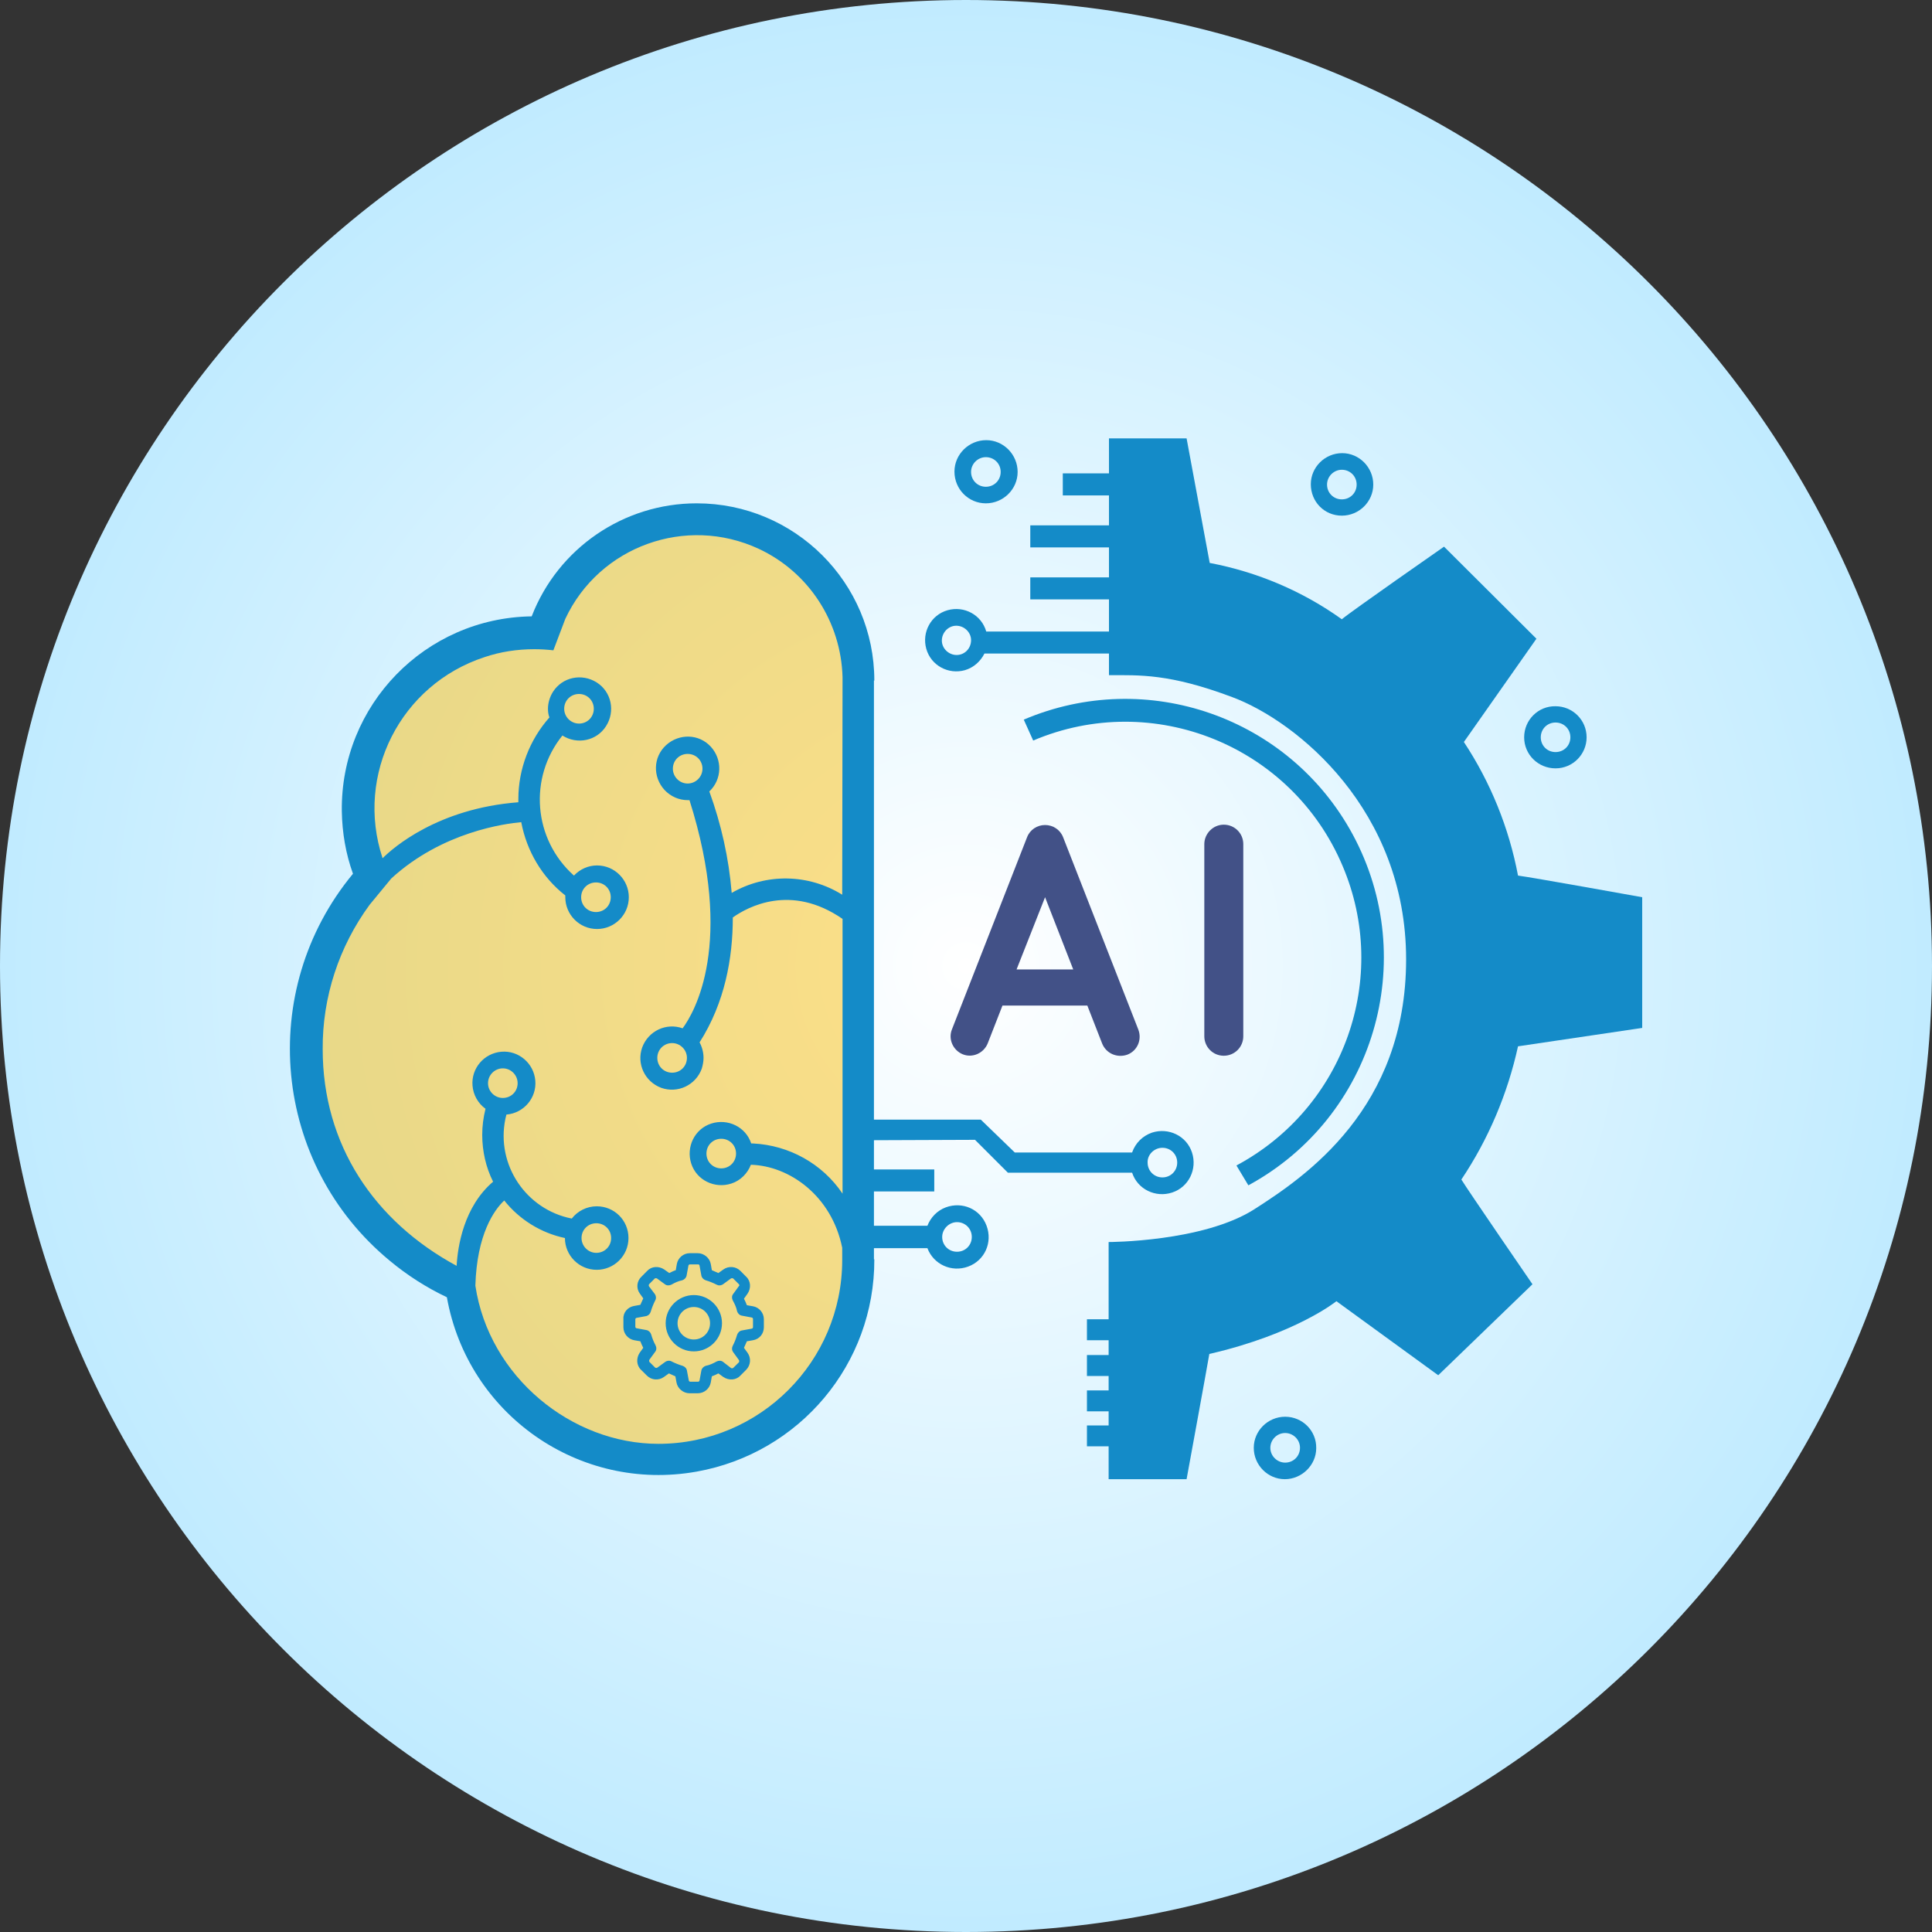 <?xml version="1.0" encoding="utf-8"?>
<svg viewBox="0 0 40 40" version="1.1" xmlns:xlink="http://www.w3.org/1999/xlink" xmlns="http://www.w3.org/2000/svg">
  <rect x="0" y="0" width="40" height="40" fill="#333333" stroke="none"/>
  <defs>
    <radialGradient gradientUnits="objectBoundingBox" cx="50%" cy="50%" fx="50%" fy="50%" r="50%" gradientTransform="translate(0.5,0.5),translate(-0.5,-0.5)" id="gradient_1">
      <stop offset="0%" stop-color="#FFFFFF" />
      <stop offset="100%" stop-color="#C0EBFF" />
    </radialGradient>
    <path d="M28 0L28 0L28 21.848L0 21.848L0 0L28 0Z" id="path_1" />
    <clipPath id="clip_1">
      <use xlink:href="#path_1" clip-rule="evenodd" fill-rule="evenodd" />
    </clipPath>
  </defs>
  <g id="Nhóm">
    <path d="M40 20L40 20C40 31.053 31.053 40 20 40L20 40C8.963 40 0 31.053 0 20L0 20C0 8.963 8.947 0 20 0L20 0C31.053 0 40 8.963 40 20Z" id="Path-Copy-2" fill="url(#gradient_1)" stroke="none" />
    <g id="logo-VT-Jarvis">
      <path d="M28 0L28 0L28 21.848L0 21.848L0 0L28 0Z" id="logo-VT-Jarvis" fill="none" stroke="none" transform="translate(6 9.076)" />
      <g id="Group" clip-path="url(#clip_1)" transform="translate(6 9.076), translate(0.002 0)">
        <path d="M11.689 17.595L11.689 4.373C11.689 4.373 10.896 1.6 8.617 1.6C8.617 1.6 6.628 1.33 5.133 3.991C4.117 4.021 0.492 5.001 1.658 8.97C1.277 9.523 -2.244 13.664 3.384 17.595C3.676 18.148 4.805 21.198 7.907 21.198C10.687 21.198 11.689 18.178 11.689 17.737" id="Hình-dạng" fill="#FDC113" fill-opacity="0.5" stroke="none" />
        <path d="M14.185 14.523L14.865 15.203L17.437 15.203C17.549 15.547 17.923 15.727 18.266 15.614C18.61 15.502 18.79 15.129 18.677 14.785C18.565 14.441 18.192 14.262 17.848 14.374C17.654 14.441 17.504 14.591 17.437 14.785L15.008 14.785L14.305 14.105L12.092 14.105L12.092 5.015L12.1 5.015C12.1 2.99 10.455 1.345 8.422 1.345C6.912 1.345 5.552 2.272 5.006 3.685C2.801 3.715 1.045 5.524 1.075 7.721C1.082 8.162 1.157 8.603 1.306 9.014C-0.697 11.436 -0.36 15.024 2.069 17.027C2.428 17.326 2.824 17.58 3.25 17.782C3.683 20.211 5.993 21.826 8.422 21.392C10.553 21.011 12.107 19.165 12.1 16.997L12.092 16.997L12.092 16.766L13.199 16.766C13.326 17.102 13.699 17.274 14.043 17.147C14.387 17.02 14.552 16.646 14.424 16.302C14.297 15.958 13.924 15.794 13.58 15.921C13.4 15.988 13.266 16.13 13.199 16.302L12.092 16.302L12.092 15.592L13.341 15.592L13.341 15.136L12.092 15.136L12.092 14.531L14.185 14.523L14.185 14.523ZM18.065 14.688C18.236 14.688 18.371 14.822 18.371 14.994C18.371 15.166 18.236 15.301 18.065 15.301C17.893 15.301 17.758 15.166 17.758 14.994L17.758 14.994C17.751 14.83 17.893 14.688 18.065 14.688C18.057 14.688 18.057 14.688 18.065 14.688L18.065 14.688L18.065 14.688ZM11.435 9.448C10.739 9.014 9.857 8.999 9.147 9.411C9.088 8.693 8.931 7.99 8.684 7.31C8.946 7.064 8.96 6.652 8.714 6.383C8.467 6.114 8.056 6.107 7.787 6.353C7.518 6.6 7.51 7.011 7.757 7.28C7.884 7.415 8.056 7.49 8.235 7.49L8.273 7.49C9.215 10.464 8.37 11.892 8.131 12.214C7.794 12.094 7.421 12.266 7.294 12.61C7.174 12.946 7.346 13.32 7.69 13.447C8.026 13.566 8.4 13.395 8.527 13.051C8.549 12.976 8.564 12.901 8.564 12.826C8.564 12.714 8.534 12.602 8.482 12.505C9.005 11.683 9.17 10.764 9.17 9.919C9.476 9.702 10.373 9.209 11.442 9.949L11.442 15.637C11.024 15.017 10.336 14.635 9.588 14.598C9.581 14.598 9.566 14.598 9.551 14.598C9.439 14.254 9.065 14.075 8.721 14.187C8.377 14.299 8.198 14.673 8.31 15.017C8.422 15.36 8.796 15.54 9.14 15.428C9.327 15.368 9.476 15.218 9.544 15.039C10.343 15.061 11.218 15.682 11.435 16.758L11.435 17.012L11.435 17.012C11.435 19.113 9.73 20.817 7.63 20.817L7.63 20.817C5.836 20.817 4.124 19.434 3.84 17.543C3.87 16.482 4.229 15.973 4.438 15.779C4.752 16.175 5.201 16.452 5.694 16.556C5.694 16.915 5.986 17.214 6.352 17.214C6.711 17.214 7.01 16.923 7.01 16.556C7.01 16.19 6.718 15.899 6.352 15.899C6.15 15.899 5.956 15.996 5.836 16.153C4.887 15.966 4.266 15.039 4.461 14.09C4.468 14.06 4.476 14.03 4.483 14C4.842 13.97 5.111 13.656 5.081 13.297C5.051 12.939 4.737 12.669 4.379 12.699C4.02 12.729 3.751 13.043 3.781 13.402C3.796 13.589 3.893 13.768 4.05 13.88C4.005 14.06 3.982 14.239 3.982 14.419C3.982 14.755 4.057 15.091 4.207 15.39C3.601 15.906 3.474 16.728 3.452 17.132C1.74 16.205 0.679 14.62 0.679 12.647C0.671 11.571 1.015 10.524 1.65 9.657L2.099 9.112C3.16 8.14 4.468 7.975 4.79 7.946C4.902 8.544 5.223 9.089 5.702 9.463C5.702 9.478 5.702 9.485 5.702 9.5C5.702 9.859 5.993 10.158 6.359 10.158C6.718 10.158 7.017 9.867 7.017 9.5C7.017 9.141 6.726 8.842 6.359 8.842C6.18 8.842 6.008 8.917 5.881 9.052C5.036 8.297 4.939 7.026 5.642 6.152C5.948 6.346 6.352 6.264 6.546 5.957C6.741 5.651 6.658 5.247 6.352 5.053C6.045 4.859 5.642 4.941 5.447 5.247C5.38 5.352 5.343 5.479 5.343 5.598C5.343 5.658 5.35 5.718 5.373 5.778C4.962 6.241 4.73 6.847 4.73 7.467C4.73 7.49 4.73 7.512 4.73 7.534C3.063 7.662 2.136 8.476 1.919 8.693C1.344 6.959 2.293 5.098 4.027 4.53C4.356 4.418 4.707 4.365 5.059 4.365C5.193 4.365 5.32 4.373 5.455 4.388L5.702 3.737C6.404 2.235 8.198 1.585 9.708 2.287C10.747 2.773 11.412 3.805 11.442 4.948L11.435 9.448L11.435 9.448ZM8.542 6.839C8.542 7.011 8.4 7.146 8.235 7.146C8.064 7.146 7.929 7.004 7.929 6.839C7.929 6.667 8.064 6.533 8.235 6.533C8.407 6.533 8.542 6.667 8.542 6.839L8.542 6.839ZM8.22 12.826C8.22 12.998 8.086 13.133 7.914 13.133C7.742 13.133 7.607 12.998 7.607 12.826C7.607 12.655 7.742 12.52 7.914 12.52L7.914 12.52C8.078 12.52 8.22 12.655 8.22 12.826L8.22 12.826ZM9.237 14.807C9.237 14.979 9.102 15.114 8.931 15.114C8.759 15.114 8.624 14.979 8.624 14.807C8.624 14.635 8.759 14.501 8.931 14.501L8.931 14.501C9.102 14.501 9.237 14.635 9.237 14.807L9.237 14.807L9.237 14.807ZM4.102 13.35C4.102 13.178 4.244 13.043 4.408 13.043C4.58 13.043 4.715 13.185 4.715 13.35C4.715 13.522 4.58 13.656 4.408 13.656C4.244 13.656 4.102 13.522 4.102 13.35L4.102 13.35L4.102 13.35ZM6.038 16.556C6.038 16.384 6.173 16.25 6.344 16.25C6.516 16.25 6.651 16.384 6.651 16.556C6.651 16.728 6.516 16.863 6.344 16.863L6.344 16.863C6.173 16.863 6.038 16.721 6.038 16.556L6.038 16.556ZM6.03 9.5C6.03 9.328 6.165 9.194 6.337 9.194C6.509 9.194 6.643 9.328 6.643 9.5C6.643 9.672 6.509 9.807 6.337 9.807L6.337 9.807C6.165 9.807 6.03 9.672 6.03 9.5L6.03 9.5L6.03 9.5L6.03 9.5ZM5.679 5.598C5.679 5.427 5.814 5.292 5.986 5.292C6.157 5.292 6.292 5.427 6.292 5.598C6.292 5.77 6.157 5.905 5.986 5.905L5.986 5.905C5.821 5.905 5.679 5.77 5.679 5.598L5.679 5.598L5.679 5.598ZM13.812 16.227C13.983 16.227 14.118 16.362 14.118 16.534C14.118 16.706 13.983 16.84 13.812 16.84C13.64 16.84 13.505 16.706 13.505 16.534L13.505 16.534C13.505 16.369 13.647 16.227 13.812 16.227L13.812 16.227Z" id="Hình-dạng" fill="#148BC8" fill-rule="evenodd" stroke="none" />
        <path d="M14.409 1.345C14.768 1.345 15.067 1.054 15.067 0.695C15.067 0.336 14.776 0.037 14.417 0.037C14.058 0.037 13.759 0.329 13.759 0.688L13.759 0.688C13.759 1.054 14.051 1.345 14.409 1.345L14.409 1.345L14.409 1.345ZM14.409 0.389C14.581 0.389 14.716 0.523 14.716 0.695C14.716 0.867 14.581 1.002 14.409 1.002C14.238 1.002 14.103 0.867 14.103 0.695L14.103 0.695C14.103 0.523 14.245 0.389 14.409 0.389L14.409 0.389L14.409 0.389Z" id="Hình-dạng" fill="#148BC8" fill-rule="evenodd" stroke="none" />
        <path d="M25.554 6.189C25.554 6.548 25.846 6.832 26.204 6.832C26.563 6.832 26.847 6.54 26.847 6.189C26.847 5.83 26.556 5.546 26.204 5.546C25.846 5.539 25.554 5.83 25.554 6.189L25.554 6.189L25.554 6.189ZM26.204 5.883C26.376 5.883 26.511 6.017 26.511 6.189C26.511 6.361 26.376 6.495 26.204 6.495C26.032 6.495 25.898 6.361 25.898 6.189C25.898 6.017 26.032 5.883 26.204 5.883L26.204 5.883L26.204 5.883Z" id="Hình-dạng" fill="#148BC8" fill-rule="evenodd" stroke="none" />
        <path d="M20.606 20.256C20.247 20.256 19.956 20.548 19.956 20.899C19.956 21.258 20.247 21.549 20.599 21.549C20.95 21.549 21.249 21.258 21.249 20.907L21.249 20.907C21.256 20.548 20.965 20.256 20.606 20.256L20.606 20.256ZM20.606 21.206C20.442 21.206 20.299 21.071 20.299 20.899C20.299 20.735 20.434 20.593 20.606 20.593C20.77 20.593 20.913 20.727 20.913 20.899C20.913 21.071 20.778 21.206 20.606 21.206L20.606 21.206L20.606 21.206Z" id="Hình-dạng" fill="#148BC8" fill-rule="evenodd" stroke="none" />
        <path d="M21.779 1.6C22.138 1.6 22.43 1.308 22.43 0.957C22.43 0.598 22.138 0.306 21.787 0.306C21.428 0.306 21.137 0.598 21.137 0.949L21.137 0.949C21.137 1.316 21.421 1.6 21.779 1.6L21.779 1.6L21.779 1.6ZM21.779 0.65C21.951 0.65 22.086 0.785 22.086 0.957C22.086 1.129 21.951 1.263 21.779 1.263C21.608 1.263 21.473 1.129 21.473 0.957L21.473 0.957C21.473 0.785 21.615 0.65 21.779 0.65L21.779 0.65Z" id="Hình-dạng" fill="#148BC8" fill-rule="evenodd" stroke="none" />
        <path d="M19.597 15.054L19.844 15.465C22.445 14.052 23.409 10.801 22.004 8.2C20.688 5.77 17.743 4.739 15.194 5.823L15.389 6.256C17.87 5.202 20.741 6.361 21.794 8.85C22.781 11.167 21.832 13.858 19.597 15.054L19.597 15.054L19.597 15.054Z" id="Hình-dạng" fill="#148BC8" stroke="none" />
        <path d="M27.998 12.206L27.998 9.5C27.998 9.5 25.719 9.089 25.427 9.052C25.24 8.065 24.859 7.123 24.306 6.286L25.808 4.148L23.895 2.242C23.895 2.242 21.974 3.58 21.779 3.745C20.965 3.162 20.03 2.766 19.044 2.579L18.565 0L16.958 0L16.958 0.725L16.002 0.725L16.002 1.181L16.958 1.181L16.958 1.801L15.329 1.801L15.329 2.257L16.958 2.257L16.958 2.878L15.329 2.878L15.329 3.334L16.958 3.334L16.958 3.999L14.417 3.999C14.32 3.655 13.961 3.461 13.617 3.558C13.273 3.655 13.079 4.014 13.176 4.358C13.273 4.702 13.632 4.896 13.976 4.799C14.155 4.746 14.297 4.619 14.38 4.455L16.958 4.455L16.958 4.903C17.586 4.903 18.207 4.866 19.515 5.359C20.853 5.86 23.11 7.699 23.11 10.786C23.11 13.873 21.032 15.278 19.971 15.958C18.909 16.639 16.951 16.639 16.951 16.639L16.951 18.238L16.502 18.238L16.502 18.672L16.951 18.672L16.951 18.978L16.502 18.978L16.502 19.412L16.951 19.412L16.951 19.711L16.502 19.711L16.502 20.144L16.951 20.144L16.951 20.436L16.502 20.436L16.502 20.869L16.951 20.869L16.951 21.549L18.565 21.549C18.565 21.549 18.984 19.262 19.036 18.956C20.823 18.545 21.667 17.864 21.667 17.864L23.775 19.397L25.726 17.513C25.726 17.513 24.381 15.555 24.254 15.345C24.814 14.508 25.21 13.574 25.427 12.587L27.998 12.206L27.998 12.206ZM13.804 4.485C13.64 4.485 13.498 4.35 13.498 4.186C13.498 4.021 13.632 3.879 13.796 3.879C13.961 3.879 14.103 4.014 14.103 4.178L14.103 4.178C14.103 4.35 13.969 4.485 13.804 4.485L13.804 4.485Z" id="Hình-dạng" fill="#148BC8" fill-rule="evenodd" stroke="none" />
        <path d="M18.932 8.401L18.932 12.378C18.932 12.602 19.111 12.782 19.335 12.782C19.559 12.782 19.739 12.602 19.739 12.378L19.739 8.401C19.739 8.177 19.559 7.998 19.335 7.998C19.111 7.998 18.932 8.185 18.932 8.401L18.932 8.401Z" id="Hình-dạng" fill="#425187" stroke="none" />
        <path d="M13.931 12.752C14.133 12.834 14.365 12.729 14.447 12.527L14.753 11.743L16.51 11.743L16.816 12.527C16.899 12.737 17.13 12.834 17.34 12.759C17.549 12.677 17.646 12.445 17.564 12.236L16.009 8.259C15.949 8.103 15.8 8.005 15.635 8.005L15.635 8.005C15.471 8.005 15.321 8.103 15.262 8.259L13.707 12.236C13.625 12.438 13.729 12.669 13.931 12.752L13.931 12.752ZM15.635 9.5L16.218 10.995L15.045 10.995L15.635 9.5L15.635 9.5Z" id="Hình-dạng" fill="#425187" fill-rule="evenodd" stroke="none" />
        <path d="M7.241 17.7L7.316 17.805C7.294 17.849 7.279 17.894 7.256 17.939L7.129 17.962C6.995 17.984 6.897 18.096 6.905 18.231L6.905 18.403C6.905 18.537 7.002 18.649 7.129 18.672L7.256 18.694C7.271 18.739 7.294 18.784 7.316 18.829L7.241 18.933C7.167 19.045 7.174 19.195 7.271 19.285L7.391 19.404C7.488 19.501 7.637 19.509 7.742 19.434L7.847 19.359C7.892 19.382 7.936 19.397 7.981 19.419L8.004 19.546C8.026 19.673 8.146 19.77 8.273 19.77L8.445 19.77C8.579 19.77 8.691 19.673 8.714 19.546L8.736 19.419C8.781 19.404 8.826 19.382 8.871 19.359L8.975 19.434C9.088 19.509 9.237 19.501 9.327 19.404L9.446 19.285C9.543 19.187 9.551 19.038 9.476 18.933L9.401 18.829C9.424 18.784 9.439 18.739 9.461 18.694L9.588 18.672C9.723 18.649 9.813 18.537 9.813 18.403L9.813 18.238C9.813 18.104 9.715 17.991 9.588 17.969L9.461 17.947C9.446 17.902 9.424 17.857 9.401 17.812L9.476 17.707C9.551 17.595 9.543 17.446 9.446 17.356L9.327 17.236C9.23 17.139 9.08 17.132 8.975 17.207L8.871 17.281C8.826 17.259 8.781 17.244 8.736 17.222L8.714 17.095C8.691 16.967 8.572 16.87 8.445 16.87L8.28 16.87C8.146 16.87 8.034 16.967 8.011 17.095L7.989 17.222C7.944 17.236 7.899 17.259 7.854 17.281L7.75 17.207C7.637 17.132 7.488 17.139 7.398 17.236L7.279 17.356C7.181 17.446 7.167 17.595 7.241 17.7L7.241 17.7ZM7.473 18.074C7.495 17.999 7.525 17.924 7.563 17.849C7.585 17.812 7.585 17.76 7.555 17.715L7.436 17.558C7.428 17.543 7.428 17.528 7.436 17.513L7.555 17.393C7.57 17.386 7.585 17.386 7.6 17.393L7.764 17.513C7.802 17.543 7.854 17.543 7.899 17.521C7.966 17.483 8.041 17.446 8.123 17.431C8.168 17.416 8.205 17.378 8.213 17.334L8.25 17.132C8.25 17.117 8.265 17.102 8.28 17.102L8.452 17.102C8.467 17.102 8.482 17.11 8.482 17.132L8.519 17.334C8.527 17.378 8.564 17.416 8.609 17.431C8.684 17.453 8.759 17.483 8.833 17.521C8.871 17.543 8.923 17.543 8.968 17.513L9.132 17.393C9.147 17.386 9.162 17.386 9.177 17.393L9.297 17.513C9.304 17.521 9.312 17.543 9.297 17.55L9.177 17.715C9.147 17.752 9.147 17.805 9.17 17.849C9.207 17.917 9.244 17.991 9.259 18.074C9.274 18.119 9.312 18.156 9.357 18.163L9.558 18.201C9.573 18.201 9.588 18.216 9.588 18.231L9.588 18.403C9.588 18.418 9.573 18.433 9.558 18.433L9.357 18.47C9.312 18.477 9.274 18.515 9.259 18.559C9.237 18.634 9.207 18.716 9.17 18.784C9.147 18.829 9.147 18.873 9.177 18.918L9.297 19.083C9.304 19.098 9.304 19.113 9.297 19.128L9.177 19.247C9.162 19.255 9.147 19.255 9.132 19.247L8.968 19.12C8.93 19.09 8.878 19.09 8.833 19.113C8.766 19.15 8.691 19.187 8.609 19.202C8.564 19.217 8.527 19.255 8.519 19.299L8.482 19.501C8.482 19.516 8.467 19.531 8.452 19.531L8.288 19.531C8.273 19.531 8.258 19.516 8.258 19.501L8.22 19.299C8.213 19.255 8.176 19.217 8.131 19.202C8.056 19.18 7.981 19.15 7.906 19.113C7.869 19.09 7.817 19.09 7.772 19.12L7.607 19.24C7.593 19.247 7.578 19.247 7.563 19.24L7.443 19.12C7.436 19.105 7.436 19.09 7.443 19.075L7.563 18.911C7.593 18.873 7.593 18.821 7.57 18.776C7.533 18.709 7.503 18.634 7.48 18.552C7.465 18.507 7.428 18.47 7.383 18.462L7.181 18.425C7.166 18.425 7.152 18.41 7.152 18.395L7.152 18.238C7.152 18.223 7.166 18.208 7.181 18.208L7.383 18.171C7.428 18.156 7.458 18.126 7.473 18.074L7.473 18.074L7.473 18.074Z" id="Hình-dạng" fill="#148BC8" fill-rule="evenodd" stroke="none" />
        <path d="M8.363 18.903C8.684 18.903 8.946 18.642 8.946 18.32C8.946 17.999 8.684 17.737 8.363 17.737C8.041 17.737 7.78 17.999 7.78 18.32C7.78 18.642 8.041 18.903 8.363 18.903L8.363 18.903L8.363 18.903ZM8.363 17.984L8.363 17.984C8.549 17.984 8.699 18.134 8.699 18.32C8.699 18.507 8.549 18.657 8.363 18.657C8.176 18.657 8.026 18.507 8.026 18.32C8.026 18.134 8.176 17.984 8.363 17.984L8.363 17.984L8.363 17.984L8.363 17.984Z" id="Hình-dạng" fill="#148BC8" fill-rule="evenodd" stroke="none" />
      </g>
    </g>
  </g>
</svg>